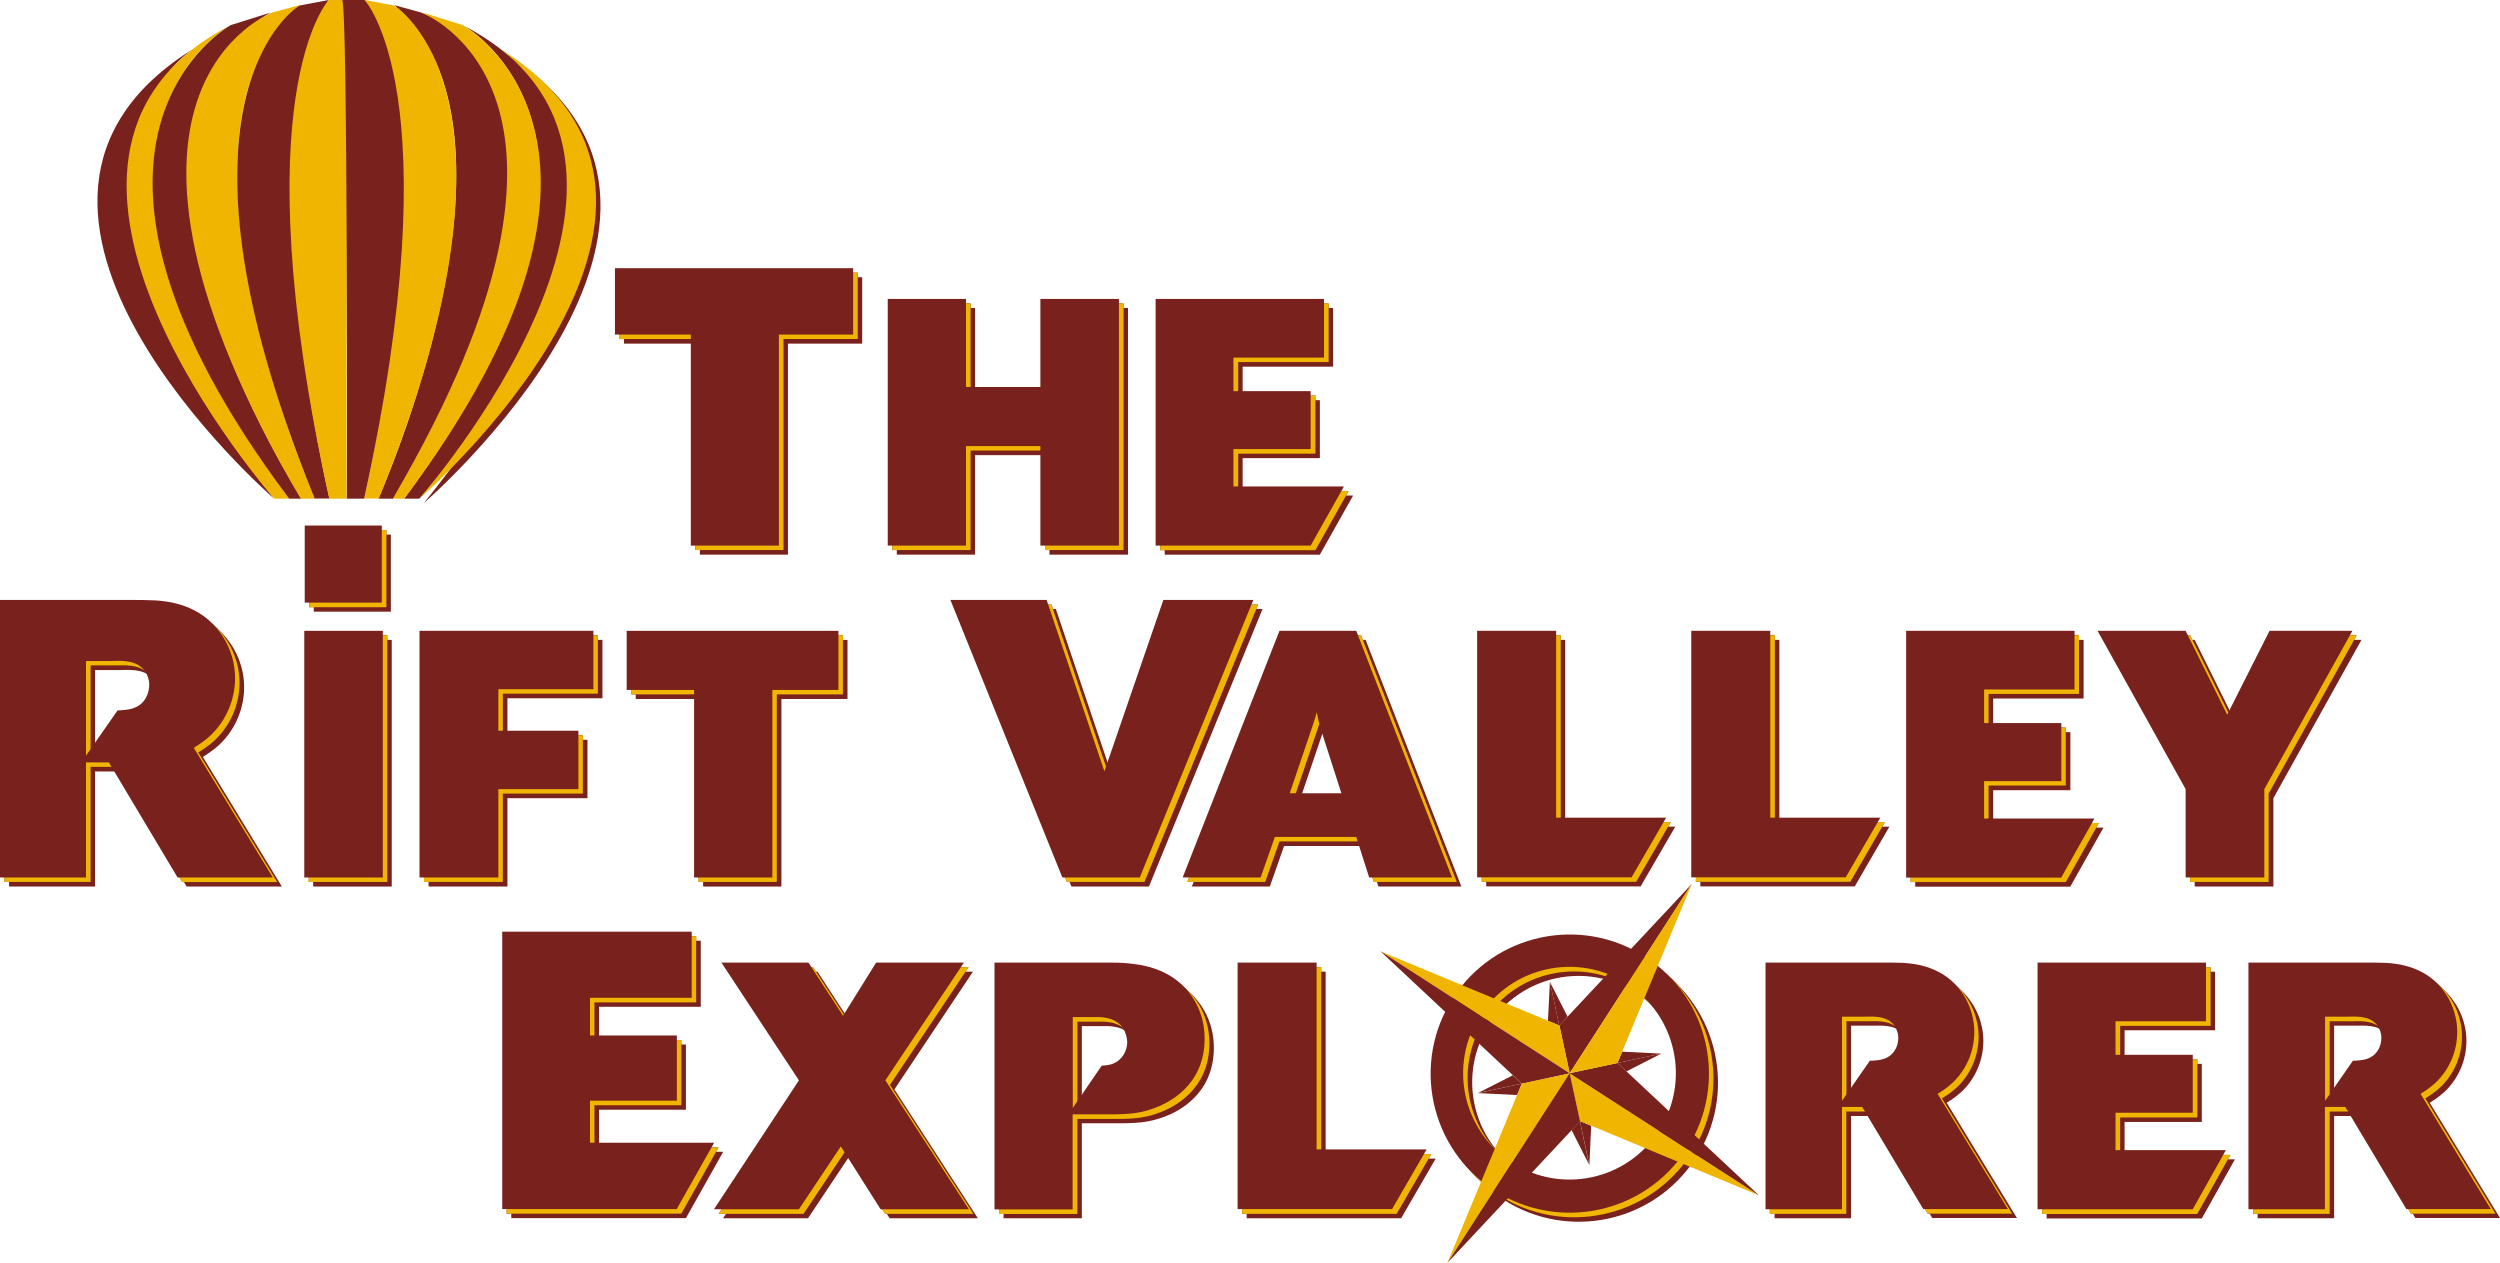 <?xml version="1.0" encoding="UTF-8"?>
<svg xmlns="http://www.w3.org/2000/svg" id="Layer_1" data-name="Layer 1" viewBox="0 0 168.35 85.04">
  <defs>
    <style>
      .cls-1 {
        fill: #79211c;
      }

      .cls-1, .cls-2 {
        stroke-width: 0px;
      }

      .cls-2 {
        fill: #f0b500;
      }
    </style>
  </defs>
  <g>
    <g>
      <path class="cls-1" d="m47.13,37.35v-14.21h-5.11v-4.47h16.04v4.47h-5v14.21h-5.93Z"></path>
      <path class="cls-1" d="m70.67,37.35v-6.7h-5.01v6.7h-5.27v-16.61h5.27v5.93h5.01v-5.93h5.29v16.61h-5.29Z"></path>
      <path class="cls-1" d="m78.43,37.35v-16.61h11.34v3.95h-6.09v2.26h5.2v3.9h-5.2v2.52h7.44l-2.24,3.98h-10.45Z"></path>
      <path class="cls-1" d="m12.57,59.7l-4.63-7.75h-1.54v7.75H.61v-18.69h8.73c.58,0,1.14,0,1.72.03.79.05,3.07.24,4.45,2.28.32.45.93,1.51.93,2.96s-.61,2.86-1.64,3.84c-.5.48-.95.71-1.14.85l5.32,8.73h-6.4Zm-4.05-11.25c.71-.03,1.4-.08,1.85-.74.26-.4.29-.82.29-.98,0-.4-.13-.66-.21-.79-.48-.85-1.45-.85-2.28-.82h-1.77v6.38l2.12-3.04Z"></path>
      <path class="cls-1" d="m21.09,59.7v-16.61h5.29v16.61h-5.29Z"></path>
      <path class="cls-1" d="m28.86,59.7v-16.61h11.71v3.93h-6.4v2.8h5.39v3.93h-5.39v5.95h-5.32Z"></path>
      <path class="cls-1" d="m47.35,59.7v-12.63h-4.54v-3.98h14.26v3.98h-4.45v12.63h-5.27Z"></path>
      <path class="cls-1" d="m72.15,59.7l-7.54-18.69h6.49l3.89,11.54,3.97-11.54h6.06l-7.65,18.69h-5.21Z"></path>
      <path class="cls-1" d="m92.82,59.7l-.87-2.73h-5.48l-.96,2.73h-5.25l6.52-16.61h5.18l6.45,16.61h-5.58Zm-3.32-10.21c-.09-.31-.14-.61-.21-.92-.07.26-.14.52-.23.8l-1.58,4.66h3.48l-1.46-4.54Z"></path>
      <path class="cls-1" d="m100.08,59.7v-16.61h5.32v12.58h7.41l-2.33,4.02h-10.4Z"></path>
      <path class="cls-1" d="m114.5,59.7v-16.61h5.32v12.58h7.41l-2.33,4.02h-10.4Z"></path>
      <path class="cls-1" d="m128.97,59.7v-16.61h11.34v3.95h-6.09v2.26h5.2v3.91h-5.2v2.52h7.43l-2.24,3.98h-10.45Z"></path>
      <path class="cls-1" d="m147.79,59.7v-5.95l-5.93-10.66h5.93l2.8,5.65,2.85-5.65h5.58l-5.93,10.66v5.95h-5.29Z"></path>
      <path class="cls-1" d="m34.43,82.04v-18.69h12.76v4.45h-6.85v2.54h5.85v4.39h-5.85v2.83h8.36l-2.51,4.47h-11.75Z"></path>
      <path class="cls-1" d="m59.91,82.04l-2.68-4.23-2.82,4.23h-5.72l5.72-8.68-5.22-7.93h5.86l2.33,3.58,2.23-3.58h5.91l-5.29,7.93,5.62,8.68h-5.93Z"></path>
      <path class="cls-1" d="m67.58,82.04v-16.61h7.55c.47,0,.96,0,1.44.05.68.07,2.8.23,4.16,2.02.38.49,1.01,1.51,1.01,3.06,0,3.2-2.52,4.38-3.5,4.7-.66.23-1.32.38-2.71.38h-2.68v6.4h-5.27Zm7.22-9.67c.42-.02.61-.07.78-.14.59-.24.94-.85.94-1.46-.02-.31-.12-.64-.26-.89-.56-.87-1.72-.78-1.93-.78h-1.48v6.12l1.95-2.85Z"></path>
      <path class="cls-1" d="m83.95,82.04v-16.61h5.32v12.59h7.41l-2.33,4.02h-10.4Z"></path>
      <path class="cls-1" d="m130.13,82.04l-4.12-6.89h-1.36v6.89h-5.15v-16.61h7.76c.52,0,1.01,0,1.53.02.71.05,2.73.21,3.95,2.02.28.4.82,1.34.82,2.63s-.54,2.54-1.46,3.41c-.45.42-.85.64-1.01.75l4.73,7.76h-5.69Zm-3.6-10c.63-.02,1.25-.07,1.65-.66.23-.35.26-.73.26-.87,0-.35-.12-.59-.19-.71-.42-.75-1.29-.75-2.02-.73h-1.58v5.67l1.88-2.71Z"></path>
      <path class="cls-1" d="m137.82,82.04v-16.61h11.34v3.95h-6.09v2.26h5.2v3.91h-5.2v2.52h7.43l-2.23,3.98h-10.45Z"></path>
      <path class="cls-1" d="m162.66,82.04l-4.12-6.89h-1.36v6.89h-5.15v-16.61h7.76c.52,0,1.01,0,1.53.02.71.05,2.73.21,3.95,2.02.28.4.82,1.34.82,2.63s-.54,2.54-1.46,3.41c-.45.42-.85.64-1.01.75l4.73,7.76h-5.69Zm-3.6-10c.64-.02,1.25-.07,1.65-.66.24-.35.26-.73.26-.87,0-.35-.12-.59-.19-.71-.42-.75-1.29-.75-2.02-.73h-1.58v5.67l1.88-2.71Z"></path>
      <path class="cls-1" d="m46.83,37.04v-14.21h-5.11v-4.47h16.04v4.47h-5v14.21h-5.93Z"></path>
      <path class="cls-1" d="m70.37,37.04v-6.7h-5.01v6.7h-5.27v-16.61h5.27v5.93h5.01v-5.93h5.29v16.61h-5.29Z"></path>
      <path class="cls-1" d="m78.13,37.04v-16.61h11.34v3.95h-6.09v2.26h5.2v3.91h-5.2v2.52h7.43l-2.23,3.98h-10.45Z"></path>
      <path class="cls-1" d="m12.27,59.39l-4.63-7.75h-1.54v7.75H.3v-18.68h8.73c.58,0,1.14,0,1.72.03.79.05,3.07.24,4.45,2.28.32.45.93,1.51.93,2.96s-.61,2.86-1.64,3.84c-.5.48-.95.71-1.14.85l5.32,8.73h-6.41Zm-4.05-11.25c.71-.03,1.4-.08,1.85-.74.26-.4.29-.82.29-.98,0-.4-.13-.66-.21-.79-.48-.85-1.46-.85-2.28-.82h-1.77v6.38l2.12-3.04Z"></path>
      <path class="cls-1" d="m20.79,59.39v-16.61h5.29v16.61h-5.29Z"></path>
      <path class="cls-1" d="m28.55,59.39v-16.61h11.71v3.93h-6.4v2.8h5.39v3.93h-5.39v5.95h-5.32Z"></path>
      <path class="cls-1" d="m47.04,59.39v-12.63h-4.54v-3.98h14.26v3.98h-4.45v12.63h-5.27Z"></path>
      <path class="cls-1" d="m71.85,59.39l-7.54-18.68h6.49l3.89,11.54,3.97-11.54h6.06l-7.65,18.68h-5.21Z"></path>
      <path class="cls-1" d="m92.51,59.39l-.87-2.73h-5.48l-.96,2.73h-5.25l6.52-16.61h5.18l6.45,16.61h-5.58Zm-3.32-10.21c-.09-.31-.14-.61-.21-.92-.07.26-.14.52-.24.8l-1.58,4.66h3.48l-1.46-4.54Z"></path>
      <path class="cls-1" d="m99.78,59.39v-16.61h5.32v12.58h7.41l-2.33,4.02h-10.4Z"></path>
      <path class="cls-1" d="m114.2,59.39v-16.61h5.32v12.58h7.41l-2.33,4.02h-10.4Z"></path>
      <path class="cls-1" d="m128.66,59.39v-16.61h11.34v3.95h-6.09v2.26h5.2v3.91h-5.2v2.52h7.43l-2.23,3.98h-10.45Z"></path>
      <path class="cls-1" d="m147.48,59.39v-5.95l-5.93-10.66h5.93l2.8,5.65,2.84-5.65h5.58l-5.93,10.66v5.95h-5.29Z"></path>
      <path class="cls-1" d="m34.12,81.74v-18.69h12.76v4.45h-6.85v2.54h5.85v4.39h-5.85v2.83h8.36l-2.51,4.47h-11.75Z"></path>
      <path class="cls-1" d="m59.61,81.74l-2.68-4.23-2.82,4.23h-5.72l5.72-8.68-5.22-7.93h5.86l2.33,3.58,2.24-3.58h5.9l-5.29,7.93,5.62,8.68h-5.93Z"></path>
      <path class="cls-1" d="m67.28,81.74v-16.61h7.55c.47,0,.96,0,1.44.05.68.07,2.8.24,4.16,2.02.38.49,1.01,1.51,1.01,3.06,0,3.2-2.52,4.38-3.5,4.71-.66.24-1.32.38-2.71.38h-2.68v6.4h-5.27Zm7.22-9.67c.42-.02.61-.07.78-.14.59-.24.94-.85.94-1.46-.02-.31-.12-.64-.26-.89-.57-.87-1.72-.78-1.93-.78h-1.48v6.12l1.95-2.85Z"></path>
      <path class="cls-1" d="m83.65,81.74v-16.61h5.32v12.59h7.41l-2.33,4.02h-10.4Z"></path>
      <path class="cls-1" d="m129.82,81.74l-4.12-6.89h-1.37v6.89h-5.15v-16.61h7.76c.52,0,1.01,0,1.53.02.71.05,2.73.21,3.95,2.02.28.4.82,1.34.82,2.64s-.54,2.54-1.46,3.41c-.45.42-.85.63-1.01.75l4.73,7.76h-5.69Zm-3.6-10c.64-.02,1.25-.07,1.65-.66.24-.35.26-.73.26-.87,0-.35-.12-.59-.19-.71-.42-.75-1.29-.75-2.02-.73h-1.58v5.67l1.88-2.71Z"></path>
      <path class="cls-1" d="m137.52,81.74v-16.61h11.34v3.95h-6.09v2.26h5.2v3.91h-5.2v2.52h7.43l-2.24,3.98h-10.44Z"></path>
      <path class="cls-1" d="m162.36,81.74l-4.12-6.89h-1.36v6.89h-5.15v-16.61h7.76c.52,0,1.01,0,1.53.02.71.05,2.73.21,3.95,2.02.28.4.82,1.34.82,2.64s-.54,2.54-1.46,3.41c-.45.42-.85.63-1.01.75l4.73,7.76h-5.69Zm-3.6-10c.63-.02,1.25-.07,1.65-.66.23-.35.26-.73.26-.87,0-.35-.12-.59-.19-.71-.42-.75-1.29-.75-2.02-.73h-1.58v5.67l1.88-2.71Z"></path>
    </g>
    <g>
      <g>
        <path class="cls-2" d="m46.83,37.04v-14.21h-5.11v-4.47h16.04v4.47h-5v14.21h-5.93Z"></path>
        <path class="cls-2" d="m70.37,37.04v-6.7h-5.01v6.7h-5.27v-16.61h5.27v5.93h5.01v-5.93h5.29v16.61h-5.29Z"></path>
        <path class="cls-2" d="m78.13,37.04v-16.61h11.34v3.95h-6.09v2.26h5.2v3.91h-5.2v2.52h7.43l-2.23,3.98h-10.45Z"></path>
        <path class="cls-2" d="m12.27,59.39l-4.63-7.75h-1.54v7.75H.3v-18.68h8.73c.58,0,1.14,0,1.72.03.79.05,3.07.24,4.45,2.28.32.45.93,1.51.93,2.96s-.61,2.86-1.64,3.84c-.5.48-.95.71-1.14.85l5.32,8.73h-6.41Zm-4.05-11.25c.71-.03,1.4-.08,1.85-.74.26-.4.29-.82.29-.98,0-.4-.13-.66-.21-.79-.48-.85-1.46-.85-2.28-.82h-1.77v6.38l2.12-3.04Z"></path>
        <path class="cls-2" d="m20.79,59.39v-16.61h5.29v16.61h-5.29Z"></path>
        <path class="cls-2" d="m28.55,59.39v-16.61h11.71v3.93h-6.4v2.8h5.39v3.93h-5.39v5.95h-5.32Z"></path>
        <path class="cls-2" d="m47.04,59.39v-12.63h-4.54v-3.98h14.26v3.98h-4.45v12.63h-5.27Z"></path>
        <path class="cls-2" d="m71.85,59.39l-7.54-18.68h6.49l3.89,11.54,3.97-11.54h6.06l-7.65,18.68h-5.21Z"></path>
        <path class="cls-2" d="m92.51,59.39l-.87-2.73h-5.48l-.96,2.73h-5.25l6.52-16.61h5.18l6.45,16.61h-5.58Zm-3.32-10.21c-.09-.31-.14-.61-.21-.92-.07.26-.14.52-.24.8l-1.58,4.66h3.48l-1.46-4.54Z"></path>
        <path class="cls-2" d="m99.78,59.39v-16.61h5.32v12.58h7.41l-2.33,4.02h-10.4Z"></path>
        <path class="cls-2" d="m114.2,59.39v-16.61h5.32v12.58h7.41l-2.33,4.02h-10.4Z"></path>
        <path class="cls-2" d="m128.66,59.39v-16.61h11.34v3.95h-6.09v2.26h5.2v3.91h-5.2v2.52h7.43l-2.23,3.98h-10.45Z"></path>
        <path class="cls-2" d="m147.48,59.39v-5.95l-5.93-10.66h5.93l2.8,5.65,2.84-5.65h5.58l-5.93,10.66v5.95h-5.29Z"></path>
        <path class="cls-2" d="m34.12,81.74v-18.69h12.76v4.45h-6.85v2.54h5.85v4.39h-5.85v2.83h8.36l-2.51,4.47h-11.75Z"></path>
        <path class="cls-2" d="m59.61,81.74l-2.68-4.23-2.82,4.23h-5.72l5.72-8.68-5.22-7.93h5.86l2.33,3.58,2.24-3.58h5.9l-5.29,7.93,5.62,8.68h-5.93Z"></path>
        <path class="cls-2" d="m67.28,81.74v-16.61h7.55c.47,0,.96,0,1.44.05.68.07,2.8.24,4.16,2.02.38.49,1.01,1.51,1.01,3.06,0,3.2-2.52,4.38-3.5,4.71-.66.24-1.32.38-2.71.38h-2.68v6.4h-5.27Zm7.22-9.67c.42-.02.61-.07.78-.14.59-.24.94-.85.94-1.46-.02-.31-.12-.64-.26-.89-.57-.87-1.72-.78-1.93-.78h-1.48v6.12l1.95-2.85Z"></path>
        <path class="cls-2" d="m83.65,81.74v-16.61h5.32v12.59h7.41l-2.33,4.02h-10.4Z"></path>
        <path class="cls-2" d="m129.82,81.74l-4.12-6.89h-1.37v6.89h-5.15v-16.61h7.76c.52,0,1.01,0,1.53.02.71.05,2.73.21,3.95,2.02.28.4.82,1.34.82,2.64s-.54,2.54-1.46,3.41c-.45.42-.85.63-1.01.75l4.73,7.76h-5.69Zm-3.6-10c.64-.02,1.25-.07,1.65-.66.24-.35.26-.73.26-.87,0-.35-.12-.59-.19-.71-.42-.75-1.29-.75-2.02-.73h-1.58v5.67l1.88-2.71Z"></path>
        <path class="cls-2" d="m137.52,81.74v-16.61h11.34v3.95h-6.09v2.26h5.2v3.91h-5.2v2.52h7.43l-2.24,3.98h-10.44Z"></path>
        <path class="cls-2" d="m162.36,81.74l-4.12-6.89h-1.36v6.89h-5.15v-16.61h7.76c.52,0,1.01,0,1.53.02.71.05,2.73.21,3.95,2.02.28.4.82,1.34.82,2.64s-.54,2.54-1.46,3.41c-.45.42-.85.63-1.01.75l4.73,7.76h-5.69Zm-3.6-10c.63-.02,1.25-.07,1.65-.66.23-.35.26-.73.26-.87,0-.35-.12-.59-.19-.71-.42-.75-1.29-.75-2.02-.73h-1.58v5.67l1.88-2.71Z"></path>
      </g>
      <g>
        <path class="cls-1" d="m46.52,36.74v-14.21h-5.11v-4.47h16.04v4.47h-5v14.21h-5.93Z"></path>
        <path class="cls-1" d="m70.06,36.74v-6.7h-5.01v6.7h-5.27v-16.61h5.27v5.93h5.01v-5.93h5.29v16.61h-5.29Z"></path>
        <path class="cls-1" d="m77.82,36.74v-16.61h11.34v3.95h-6.1v2.26h5.2v3.9h-5.2v2.52h7.44l-2.24,3.98h-10.45Z"></path>
        <path class="cls-1" d="m11.96,59.09l-4.63-7.75h-1.54v7.75H0v-18.69h8.73c.58,0,1.14,0,1.72.03.79.05,3.07.24,4.45,2.28.32.45.93,1.51.93,2.96s-.61,2.86-1.64,3.84c-.5.48-.95.71-1.14.85l5.32,8.73h-6.41Zm-4.05-11.25c.71-.03,1.4-.08,1.85-.74.26-.4.29-.82.29-.98,0-.4-.13-.66-.21-.79-.48-.85-1.46-.85-2.28-.82h-1.77v6.38l2.12-3.04Z"></path>
        <path class="cls-1" d="m20.49,59.09v-16.61h5.29v16.61h-5.29Z"></path>
        <path class="cls-1" d="m28.25,59.09v-16.61h11.71v3.93h-6.4v2.8h5.39v3.93h-5.39v5.95h-5.32Z"></path>
        <path class="cls-1" d="m46.74,59.09v-12.63h-4.54v-3.98h14.26v3.98h-4.45v12.63h-5.27Z"></path>
        <path class="cls-1" d="m71.54,59.09l-7.54-18.69h6.48l3.89,11.54,3.97-11.54h6.06l-7.65,18.69h-5.21Z"></path>
        <path class="cls-1" d="m92.2,59.09l-.87-2.73h-5.48l-.96,2.73h-5.25l6.52-16.61h5.17l6.45,16.61h-5.58Zm-3.32-10.21c-.09-.31-.14-.61-.21-.92-.07.26-.14.52-.24.8l-1.58,4.66h3.48l-1.46-4.54Z"></path>
        <path class="cls-1" d="m99.47,59.09v-16.61h5.32v12.58h7.41l-2.33,4.02h-10.4Z"></path>
        <path class="cls-1" d="m113.89,59.09v-16.61h5.32v12.58h7.41l-2.33,4.02h-10.4Z"></path>
        <path class="cls-1" d="m128.36,59.09v-16.61h11.34v3.95h-6.09v2.26h5.2v3.91h-5.2v2.52h7.43l-2.24,3.98h-10.44Z"></path>
        <path class="cls-1" d="m147.18,59.09v-5.95l-5.93-10.66h5.93l2.8,5.65,2.85-5.65h5.58l-5.93,10.66v5.95h-5.29Z"></path>
        <path class="cls-1" d="m33.82,81.43v-18.69h12.76v4.45h-6.85v2.54h5.85v4.39h-5.85v2.83h8.36l-2.52,4.47h-11.75Z"></path>
        <path class="cls-1" d="m59.3,81.43l-2.68-4.23-2.82,4.23h-5.72l5.72-8.68-5.22-7.93h5.86l2.33,3.58,2.23-3.58h5.91l-5.29,7.93,5.62,8.68h-5.93Z"></path>
        <path class="cls-1" d="m66.97,81.43v-16.61h7.55c.47,0,.96,0,1.43.05.68.07,2.8.23,4.16,2.02.38.49,1.01,1.51,1.01,3.06,0,3.2-2.52,4.38-3.5,4.71-.66.23-1.32.38-2.71.38h-2.68v6.4h-5.27Zm7.22-9.67c.42-.02.61-.07.78-.14.59-.24.94-.85.94-1.46-.02-.31-.12-.64-.26-.89-.56-.87-1.72-.78-1.93-.78h-1.48v6.12l1.95-2.85Z"></path>
        <path class="cls-1" d="m83.34,81.43v-16.61h5.32v12.58h7.41l-2.33,4.02h-10.4Z"></path>
        <path class="cls-1" d="m129.52,81.43l-4.12-6.89h-1.36v6.89h-5.15v-16.61h7.76c.52,0,1.01,0,1.53.02.7.05,2.73.21,3.95,2.02.28.4.82,1.34.82,2.64s-.54,2.54-1.46,3.41c-.45.42-.85.64-1.01.75l4.73,7.76h-5.69Zm-3.6-10c.63-.02,1.25-.07,1.65-.66.24-.35.26-.73.26-.87,0-.35-.12-.59-.19-.71-.42-.75-1.29-.75-2.02-.73h-1.58v5.67l1.88-2.71Z"></path>
        <path class="cls-1" d="m137.21,81.43v-16.61h11.34v3.95h-6.09v2.26h5.2v3.9h-5.2v2.52h7.43l-2.23,3.98h-10.45Z"></path>
        <path class="cls-1" d="m162.05,81.43l-4.12-6.89h-1.37v6.89h-5.15v-16.61h7.76c.52,0,1.01,0,1.53.02.71.05,2.73.21,3.95,2.02.28.4.82,1.34.82,2.64s-.54,2.54-1.46,3.41c-.45.42-.85.64-1.01.75l4.73,7.76h-5.69Zm-3.6-10c.64-.02,1.25-.07,1.65-.66.24-.35.26-.73.26-.87,0-.35-.12-.59-.19-.71-.42-.75-1.29-.75-2.02-.73h-1.58v5.67l1.88-2.71Z"></path>
      </g>
    </g>
  </g>
  <g>
    <g>
      <g>
        <path class="cls-1" d="m114.19,77.98c-2.8,4.35-8.6,5.6-12.95,2.8-4.35-2.8-5.6-8.6-2.79-12.95,2.8-4.35,8.6-5.6,12.95-2.79,4.35,2.8,5.6,8.6,2.79,12.95Zm-4.01-11.12c-3.33-2.14-7.76-1.19-9.9,2.14-2.14,3.32-1.19,7.76,2.14,9.9,3.32,2.14,7.76,1.18,9.9-2.14,2.14-3.32,1.18-7.76-2.14-9.9Z"></path>
        <path class="cls-1" d="m113.88,77.68c-2.8,4.35-8.6,5.6-12.95,2.8-4.35-2.8-5.6-8.6-2.79-12.95,2.8-4.35,8.6-5.6,12.95-2.79,4.35,2.8,5.6,8.6,2.8,12.95Zm-4.01-11.12c-3.33-2.14-7.76-1.19-9.9,2.14-2.14,3.32-1.19,7.76,2.14,9.9,3.32,2.14,7.76,1.18,9.9-2.14,2.14-3.32,1.18-7.76-2.14-9.9Z"></path>
      </g>
      <g>
        <path class="cls-2" d="m113.88,77.68c-2.8,4.35-8.6,5.6-12.95,2.8-4.35-2.8-5.6-8.6-2.79-12.95,2.8-4.35,8.6-5.6,12.95-2.79,4.35,2.8,5.6,8.6,2.8,12.95Zm-4.01-11.12c-3.33-2.14-7.76-1.19-9.9,2.14-2.14,3.32-1.19,7.76,2.14,9.9,3.32,2.14,7.76,1.18,9.9-2.14,2.14-3.32,1.18-7.76-2.14-9.9Z"></path>
        <path class="cls-1" d="m113.58,77.37c-2.8,4.35-8.6,5.6-12.95,2.8-4.35-2.8-5.6-8.6-2.79-12.95,2.8-4.35,8.6-5.6,12.95-2.79,4.35,2.8,5.6,8.6,2.79,12.95Zm-4.01-11.12c-3.32-2.14-7.76-1.19-9.9,2.14-2.14,3.32-1.19,7.76,2.14,9.9,3.32,2.14,7.76,1.19,9.9-2.14,2.14-3.32,1.19-7.76-2.14-9.9Z"></path>
      </g>
    </g>
    <polygon class="cls-1" points="108.92 71.58 111.87 70.95 109.52 72.15 108.92 71.58"></polygon>
    <polygon class="cls-1" points="108.92 71.58 111.87 70.95 109.24 70.82 108.92 71.58"></polygon>
    <polygon class="cls-1" points="102.48 72.97 99.53 73.6 101.87 72.41 102.48 72.97"></polygon>
    <polygon class="cls-1" points="102.48 72.97 99.53 73.61 102.16 73.74 102.48 72.97"></polygon>
    <polygon class="cls-1" points="106.39 75.5 107.02 78.45 105.83 76.1 106.39 75.5"></polygon>
    <polygon class="cls-1" points="106.39 75.49 107.03 78.45 107.15 75.81 106.39 75.49"></polygon>
    <polygon class="cls-1" points="105 69.07 104.37 66.12 105.56 68.46 105 69.07"></polygon>
    <polygon class="cls-1" points="105 69.06 104.37 66.11 104.24 68.74 105 69.06"></polygon>
    <polygon class="cls-1" points="105.7 72.28 113.93 59.52 105.01 69.05 105.7 72.28"></polygon>
    <polygon class="cls-2" points="105.71 72.28 92.95 64.06 105.01 69.06 105.71 72.28"></polygon>
    <polygon class="cls-1" points="105.71 72.28 92.95 64.05 102.49 72.98 105.71 72.28"></polygon>
    <polygon class="cls-2" points="105.69 72.27 118.45 80.5 106.39 75.49 105.69 72.27"></polygon>
    <polygon class="cls-1" points="105.69 72.27 118.45 80.5 108.92 71.58 105.69 72.27"></polygon>
    <polygon class="cls-2" points="105.7 72.27 113.93 59.51 108.92 71.58 105.7 72.27"></polygon>
    <polygon class="cls-2" points="105.7 72.28 97.47 85.04 102.48 72.97 105.7 72.28"></polygon>
    <polygon class="cls-1" points="105.7 72.27 97.47 85.04 106.4 75.5 105.7 72.27"></polygon>
  </g>
  <path class="cls-1" d="m18.46,33.58S-4.25,13.94,13.08,3.25c0,0-12.78,7.88,5.38,30.33Z"></path>
  <path class="cls-2" d="m18.47,33.58S-1.75,10.68,15.48,1.72c0,0-13.92,7.61,3.99,31.86h-1Z"></path>
  <path class="cls-1" d="m20.31,33.58S4.48,8.9,18.21.85l-2.67.84s-14.14,7.78,3.93,31.89h.84Z"></path>
  <path class="cls-2" d="m21.22,33.58S10.18,8.85,20.14.35l-1.79.49s-14.24,5.23,1.9,32.74h.97Z"></path>
  <path class="cls-1" d="m22.19,33.58s-5.79-24.37-.06-33.58l-1.96.37s-10.09,5.95,1.02,33.2h1Z"></path>
  <path class="cls-2" d="m23.34,33.58s-.07-33.27.31-33.58h-1.51s-5.97,6.3.03,33.58h1.17Z"></path>
  <g>
    <path class="cls-1" d="m28.54,33.88s22.71-19.63,5.38-30.33c0,0,12.78,7.88-5.38,30.33Z"></path>
    <path class="cls-2" d="m28.24,33.58s22.71-19.63,5.38-30.33c0,0,12.78,7.88-5.38,30.33Z"></path>
  </g>
  <path class="cls-1" d="m28.23,33.58S48.45,10.68,31.21,1.72c0,0,13.92,7.61-3.99,31.86h1Z"></path>
  <path class="cls-2" d="m26.39,33.58S42.22,8.9,28.48.85l2.67.84s14.14,7.78-3.93,31.89h-.84Z"></path>
  <path class="cls-1" d="m25.48,33.58S36.52,8.85,26.56.35l1.79.49s14.24,5.23-1.9,32.74h-.97Z"></path>
  <path class="cls-2" d="m24.51,33.58s5.79-24.37.06-33.58l1.96.37s10.09,5.95-1.02,33.2h-1Z"></path>
  <path class="cls-1" d="m23.36,33.58s.07-33.27-.32-33.58h1.51s5.97,6.3-.03,33.58h-1.17Z"></path>
  <g>
    <g>
      <rect class="cls-1" x="21.13" y="36" width="5.19" height="5.19"></rect>
      <rect class="cls-1" x="20.83" y="35.7" width="5.19" height="5.19"></rect>
    </g>
    <g>
      <rect class="cls-2" x="20.83" y="35.7" width="5.19" height="5.19"></rect>
      <rect class="cls-1" x="20.52" y="35.39" width="5.19" height="5.19"></rect>
    </g>
  </g>
</svg>
